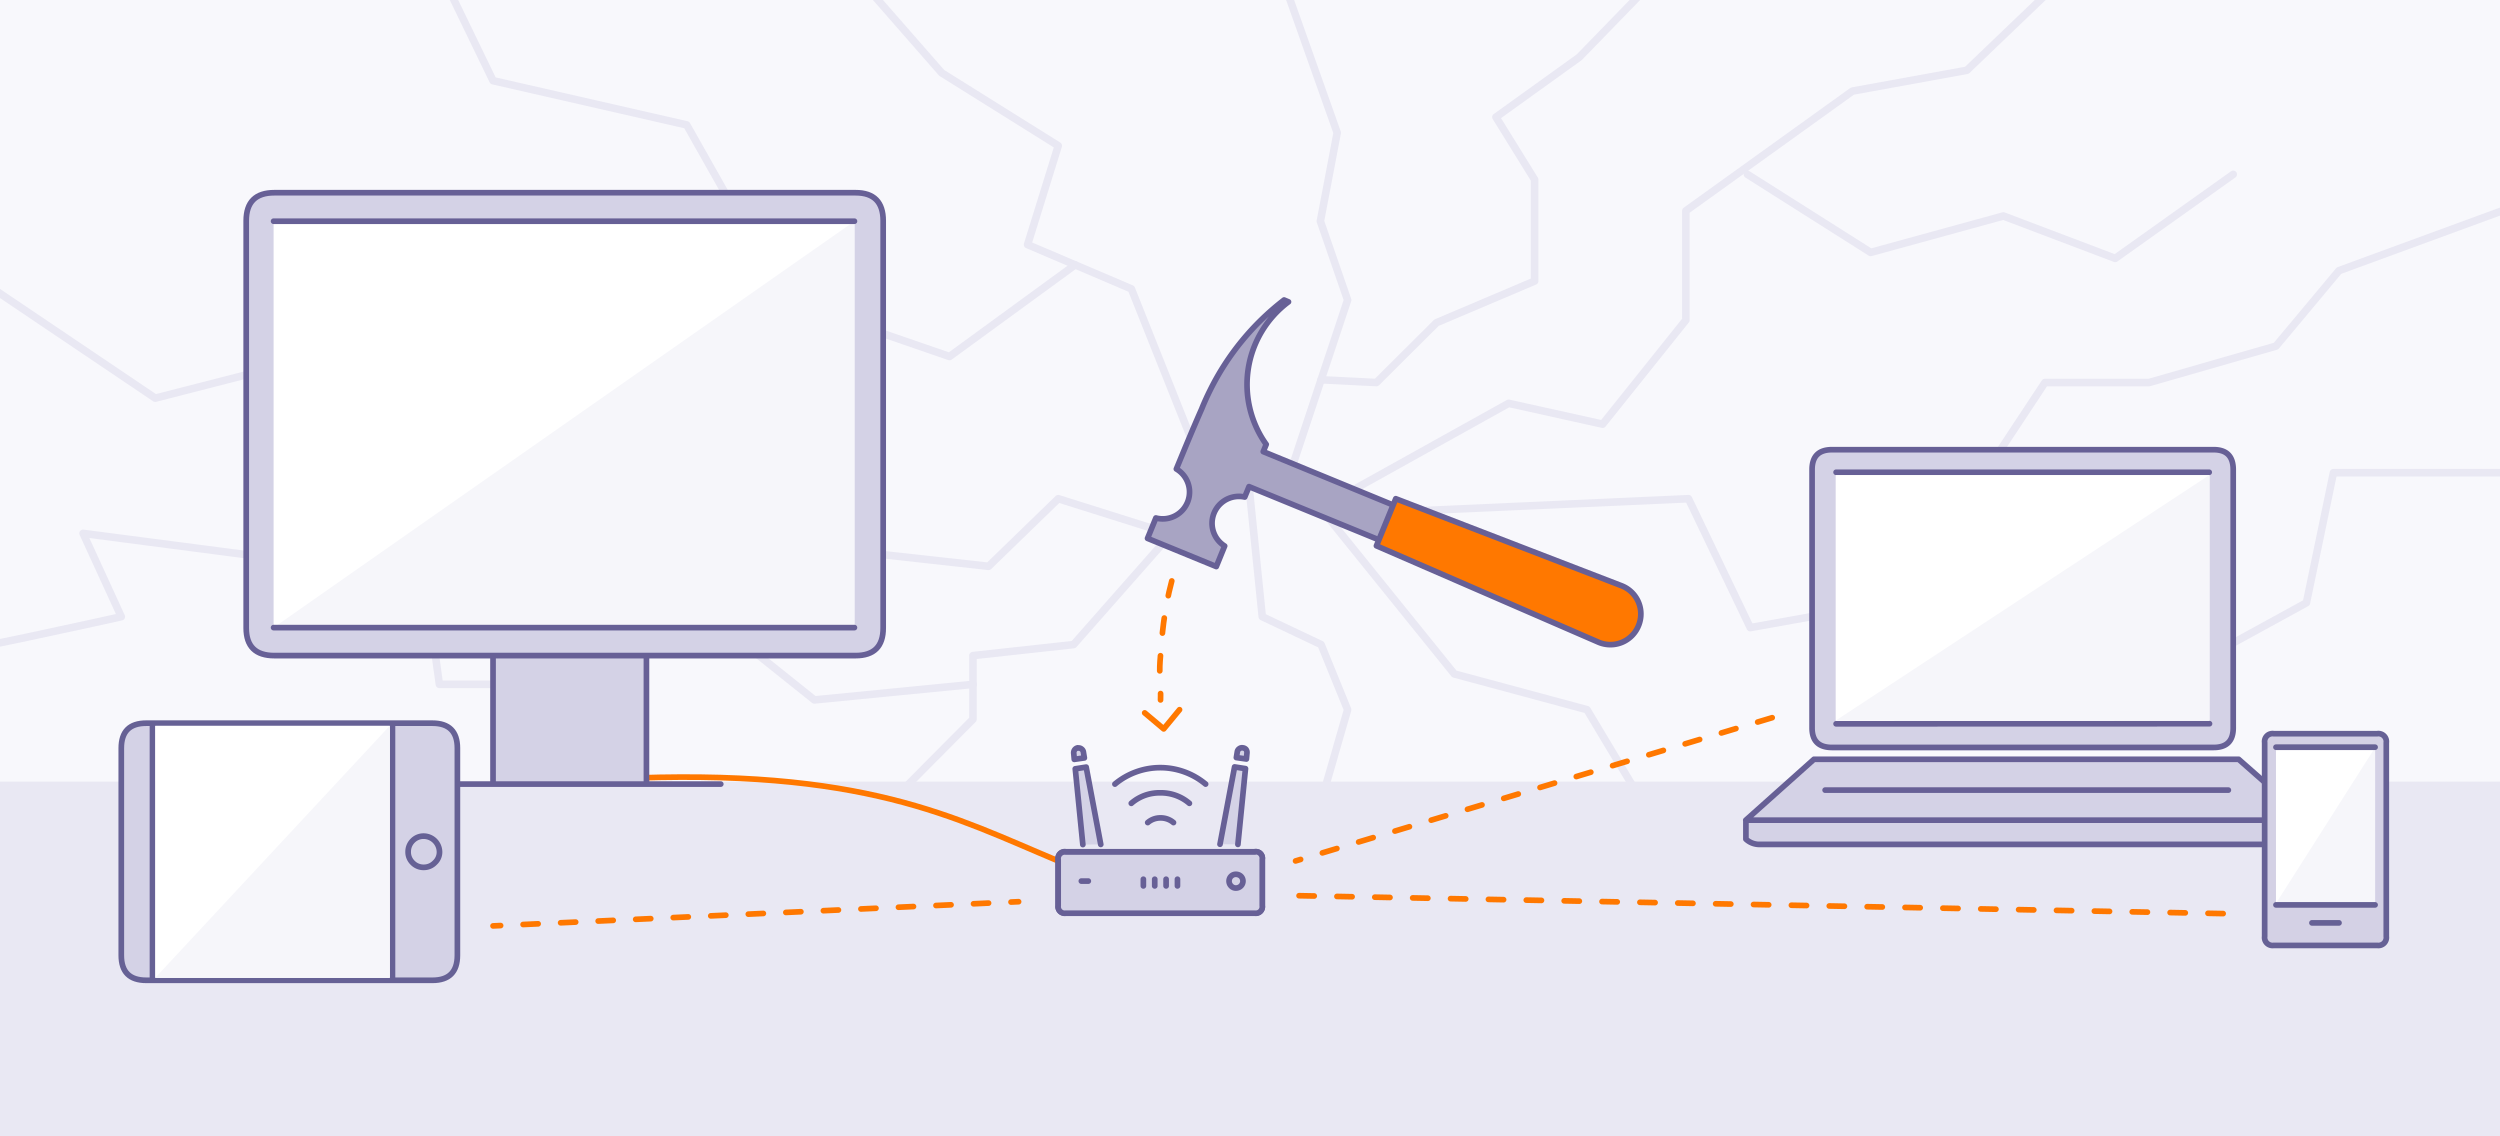 <svg xmlns="http://www.w3.org/2000/svg" width="660" height="300" viewBox="0 0 660 300"><defs><style>.a{fill:#f8f8fc;}.b,.i,.j{fill:#e9e8f3;}.c,.d,.f,.k,.q,.r,.s,.t{fill:none;}.c{stroke:#e9e8f3;stroke-width:2px;}.c,.d,.e,.f,.i,.j,.k,.l,.m,.n,.o,.p,.q,.r,.s,.t{stroke-linecap:round;stroke-linejoin:round;}.c,.d,.e,.h,.i,.k,.l,.m,.o,.p,.q{fill-rule:evenodd;}.d,.q,.r,.s,.t{stroke:#ff7800;}.d,.e,.f,.i,.j,.k,.l,.m,.n,.o,.p,.q,.r,.s,.t{stroke-width:1.5px;}.e,.l{fill:#d4d2e6;}.e,.f,.i,.j,.k,.o,.p{stroke:#676096;}.g{fill:#fff;}.h{fill:#f6f6fa;}.l,.m,.n{stroke:#666195;}.m,.n{fill:#d4d1e5;}.o{fill:#a8a4c3;}.p{fill:#ff7800;}.q,.r{stroke-dasharray:4 6;}.t{stroke-dasharray:3.97 5.95;}</style></defs><rect class="a" width="660" height="300"/><rect class="b" y="206.34" width="660" height="93.66"/><polyline class="c" points="353.02 131.66 398.27 106.48 423.09 111.98 445.07 84.5 445.07 55.65 489.04 24.05 519.26 18.55 552.23 -13.04"/><polyline class="c" points="371.91 134.96 445.76 131.66 462.07 165.69 529.35 153.61 567.26 181.94 608.89 159.14 616.03 124.8 686.78 124.8"/><polyline class="c" points="318.28 125.44 298.68 76.26 271.28 64.58 279.38 38.48 248.61 19.24 214.95 -19.23"/><polyline class="c" points="341.4 122.46 348.77 100.26 355.77 79.2 348.58 58.4 353.02 35.04 337.43 -8.92"/><polyline class="c" points="440.26 -8.92 416.91 15.12 394.93 30.92 405.14 47.41 405.14 74.2 379.24 85.19 363.38 100.99 348.77 100.26"/><polyline class="c" points="589.57 46.03 558.42 68.21 528.88 57.02 493.85 66.64 461.32 46.03"/><polyline class="c" points="306.31 140.14 279.38 131.66 260.98 149.51 207.4 143.58 177.86 108.54 115.99 85.87 40.98 105.11 -22.04 62.62"/><polyline class="c" points="110.54 -19.23 130.16 21.3 181.29 32.98 207.4 79.2 250.67 94.12 283.83 69.93"/><polyline class="c" points="329.74 128.41 333.24 162.81 348.77 170.17 355.77 187.36 348.77 211.66 379.24 291.95 389.43 318.74"/><polyline class="c" points="346.6 131.66 383.94 177.92 418.97 187.36 440.26 222.88 474.39 296.76"/><polyline class="c" points="306.8 143.65 283.42 170.17 256.86 173.08 256.86 189.89 214.95 232.07 170.66 300"/><path class="c" d="M-19.29,173.08c2.06.72,51.31-10.27,51.31-10.27l-10.09-22,53.58,7,36.36,3.11L116,180.67h34.42l30.88-22.84L215,184.78l41.9-4.11"/><path class="d" d="M279.38,227.29c-27.32-11.39-51.25-24.82-117.13-21.67"/><polyline class="c" points="515.83 137.39 539.87 100.99 567.35 100.99 600.86 91.37 617.49 71.45 686.78 46.03"/><path class="e" d="M584.41,118.72H483.65c-3.5,0-5.26,1.75-5.26,5.26v68.19c0,3.44,1.76,5.16,5.26,5.16H584.41q5.16,0,5.16-5.16V124Q589.57,118.72,584.41,118.72Zm24.81,97.81H460.92v5a5.22,5.22,0,0,0,3.28,1.39H606.25a3.73,3.73,0,0,0,3-1.39v-5L591,200.45H478.89l-18,16.08m20.95-7.94H588.28"/><rect class="a" x="484.65" y="124.71" width="98.66" height="66.35"/><line class="f" x1="484.73" y1="191.09" x2="583.31" y2="191.06"/><line class="f" x1="583.23" y1="124.68" x2="484.73" y2="124.68"/><rect class="g" x="501.55" y="108.54" width="64.78" height="98.58" transform="translate(376.12 691.77) rotate(-90)"/><polygon class="h" points="583.23 190.22 484.65 190.22 583.23 125.44 583.23 190.22"/><path class="e" d="M225.88,50.88H72.42Q65,50.88,65,58.3V165.79q0,7.29,7.42,7.29H225.88q7.29,0,7.28-7.29V58.3Q233.16,50.88,225.88,50.88ZM190.28,207H110.54m60.12,0V173.08h-40.5V207"/><rect class="g" x="95.26" y="35.38" width="107.28" height="153.34" transform="translate(36.85 260.94) rotate(-90)"/><polygon class="h" points="225.57 165.69 72.23 165.69 225.57 58.4 225.57 165.69"/><polyline class="i" points="72.23 165.69 210.82 165.69 225.57 165.69"/><line class="j" x1="225.57" y1="58.4" x2="72.23" y2="58.4"/><path class="e" d="M331.3,224.86H281.36a1.75,1.75,0,0,0-2,2v12.22a1.74,1.74,0,0,0,2,1.95H331.3a1.72,1.72,0,0,0,1.94-1.95V226.84A1.73,1.73,0,0,0,331.3,224.86Z"/><path class="e" d="M328.08,197.43a1.17,1.17,0,0,0-.9.22,1.21,1.21,0,0,0-.52.75L326.4,200l2.65.38.15-1.65a1.34,1.34,0,0,0-.26-.89A1.27,1.27,0,0,0,328.08,197.43Zm-6,25.45,3.85-20.41,2.88.45-2,20m4.51,2H281.36a1.75,1.75,0,0,0-2,2v12.22a1.74,1.74,0,0,0,2,1.95H331.3a1.72,1.72,0,0,0,1.94-1.95V226.84A1.73,1.73,0,0,0,331.3,224.86Zm-3.74,9a1.83,1.83,0,0,1-1.28.52,1.66,1.66,0,0,1-1.27-.52,1.81,1.81,0,0,1,0-2.62,1.74,1.74,0,0,1,1.27-.48,1.92,1.92,0,0,1,1.28.48,1.81,1.81,0,0,1,0,2.62Zm-43-36.44a1.16,1.16,0,0,1,.9.22,1.21,1.21,0,0,1,.52.75l.27,1.64-2.66.38-.15-1.65a1.39,1.39,0,0,1,.26-.89A1.27,1.27,0,0,1,284.54,197.43Zm20.27,34.64v1.76m-3-1.76v1.76m9-1.76v1.76m-3-1.76v1.76m-20.54-1.27h-1.83m5.12-9.68-3.85-20.41-2.88.45,2,20"/><path class="k" d="M314,212.08a11.5,11.5,0,0,0-7.71-2.77,11.31,11.31,0,0,0-7.63,2.77"/><path class="k" d="M303,217.16a5.05,5.05,0,0,1,3.36-1.23,5.17,5.17,0,0,1,3.44,1.23"/><path class="k" d="M294.34,207a18.68,18.68,0,0,1,23.94,0"/><path class="l" d="M40.26,258.8V190.92H38.61q-6.59,0-6.59,6.59v54.7q0,6.59,6.59,6.59h65m0-67.88V258.8h10.55q6.58,0,6.59-6.59v-54.7q0-6.58-6.59-6.59H40.26"/><path class="l" d="M108.91,227.74a3.91,3.91,0,0,1-1.16-2.88,4.08,4.08,0,0,1,1.16-2.88,4,4,0,0,1,3-1.24,4.22,4.22,0,0,1,4.12,4.12,3.79,3.79,0,0,1-1.23,2.88,4,4,0,0,1-2.89,1.24A4,4,0,0,1,108.91,227.74Z"/><rect class="g" x="38.67" y="193.93" width="66.55" height="61.91" transform="translate(-152.94 296.82) rotate(-90)"/><polygon class="h" points="102.89 258.15 40.98 258.15 102.89 191.61 102.89 258.15"/><path class="m" d="M627.6,193.69H600.25a2.1,2.1,0,0,0-2.38,2.38v51.14a2.1,2.1,0,0,0,2.38,2.38H627.6a2.1,2.1,0,0,0,2.38-2.38V196.07A2.1,2.1,0,0,0,627.6,193.69Zm-17.24,49.95h7.13"/><rect class="g" x="600.86" y="197.36" width="26.16" height="41.47"/><polygon class="h" points="627.02 238.83 600.64 238.83 627.02 197.36 627.02 238.83"/><line class="n" x1="600.86" y1="238.89" x2="627.02" y2="238.89"/><line class="n" x1="627.02" y1="197.26" x2="600.86" y2="197.26"/><path class="o" d="M319.48,103q-1.14,2.28-2.12,4.67a.78.78,0,0,0-.05.14c-2.55,5.77-4.86,11.42-6.75,16a7.08,7.08,0,0,1-5.41,12.94l-2.2,5.38,18.15,7.44,2.21-5.42a7.09,7.09,0,0,1,5.3-12.93l1.13-2.75,38.41,15.74,3.76-9.19L333.5,119.23l.41-1,.37-.91v0a27.23,27.23,0,0,1,5.88-37.63L339,79.2A68.28,68.28,0,0,0,319.48,103Z"/><path class="p" d="M421.88,169.49l-58.5-25.4,5.1-12.43L428,154.6a8,8,0,0,1,4.57,10.57h0A8,8,0,0,1,421.88,169.49Z"/><polyline class="d" points="302.2 188.2 307.22 192.43 311.4 187.36"/><path class="q" d="M309.35,153.37c-2.14,8.1-2.58,14.27-3.1,21.23-.26,3.45.26,6.78.13,10.18"/><line class="r" x1="467.86" y1="189.47" x2="342.03" y2="227.29"/><line class="r" x1="586.91" y1="241.19" x2="341.53" y2="236.44"/><line class="s" x1="130.16" y1="244.44" x2="132.16" y2="244.35"/><line class="t" x1="138.1" y1="244.07" x2="263.94" y2="238.28"/><line class="s" x1="266.91" y1="238.14" x2="268.91" y2="238.05"/></svg>